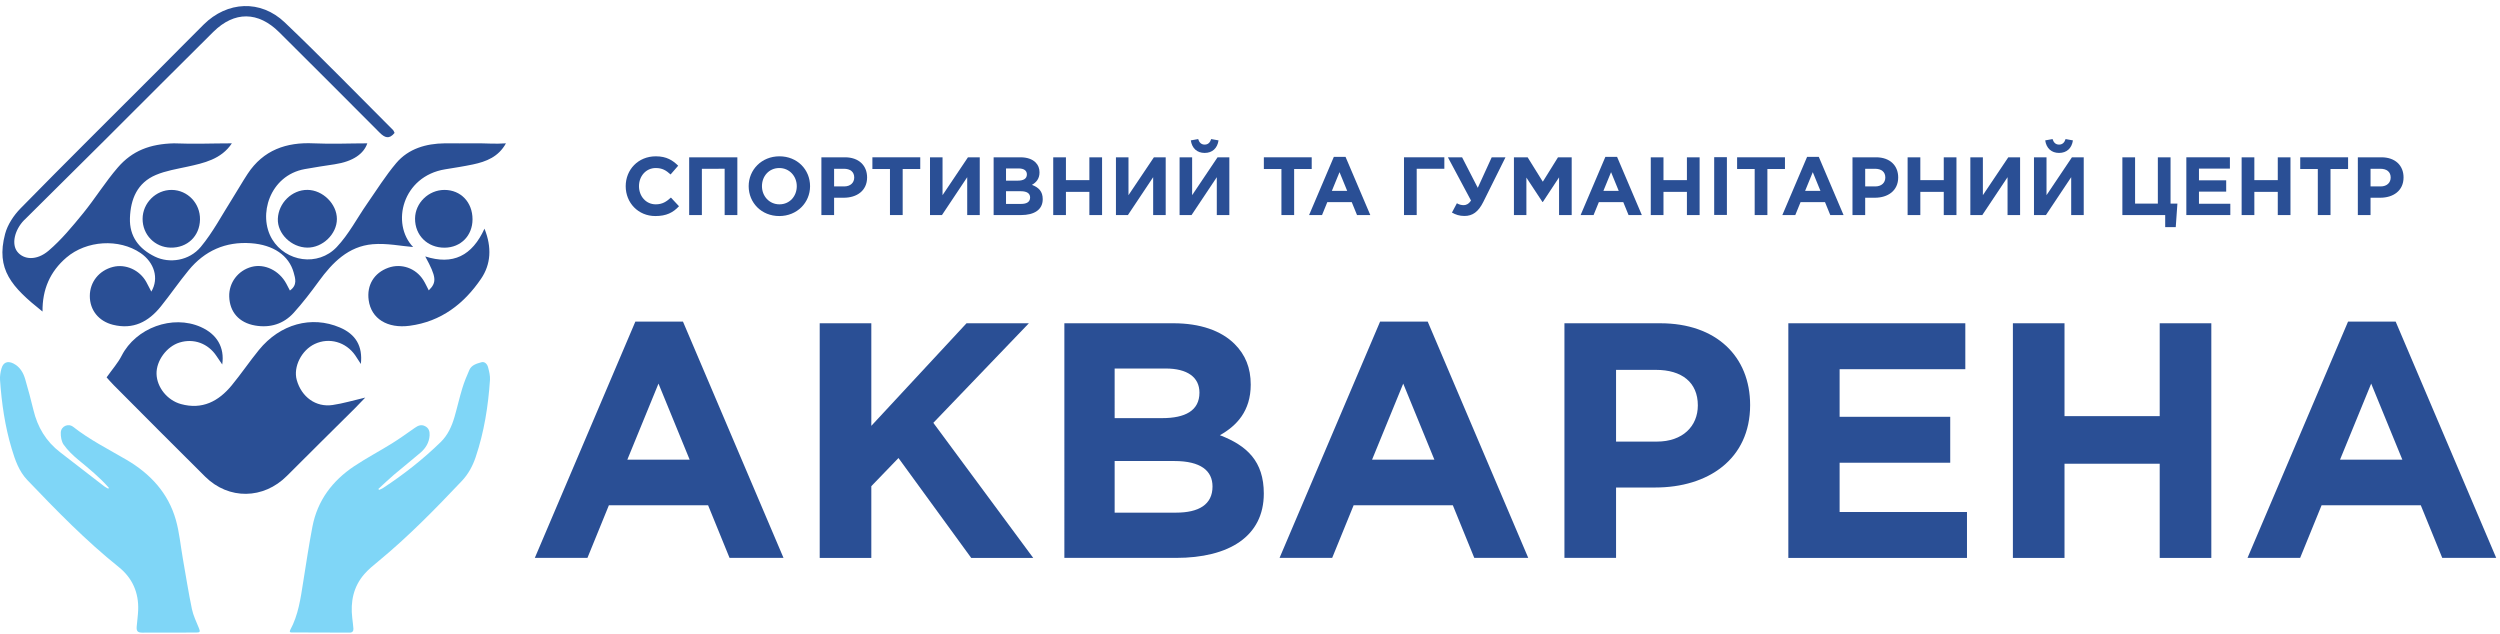 <?xml version="1.0" encoding="UTF-8" standalone="no"?>
<!-- Created with Inkscape (http://www.inkscape.org/) -->

<svg
   width="1147"
   height="291"
   viewBox="0 0 303.476 76.994"
   version="1.1"
   id="svg1"
   xml:space="preserve"
   inkscape:version="1.3 (0e150ed6c4, 2023-07-21)"
   sodipodi:docname="drawing.svg"
   xmlns:inkscape="http://www.inkscape.org/namespaces/inkscape"
   xmlns:sodipodi="http://sodipodi.sourceforge.net/DTD/sodipodi-0.dtd"
   xmlns="http://www.w3.org/2000/svg"
   xmlns:svg="http://www.w3.org/2000/svg"><sodipodi:namedview
     id="namedview1"
     pagecolor="#ffffff"
     bordercolor="#000000"
     borderopacity="0.25"
     inkscape:showpageshadow="2"
     inkscape:pageopacity="0.0"
     inkscape:pagecheckerboard="0"
     inkscape:deskcolor="#d1d1d1"
     inkscape:document-units="mm"
     inkscape:lockguides="false"
     inkscape:zoom="1.4778115"
     inkscape:cx="607.31697"
     inkscape:cy="109.28322"
     inkscape:window-width="2560"
     inkscape:window-height="1369"
     inkscape:window-x="-8"
     inkscape:window-y="-8"
     inkscape:window-maximized="1"
     inkscape:current-layer="g1"><inkscape:page
       x="0"
       y="0"
       width="303.476"
       height="76.994"
       id="page1"
       margin="0"
       bleed="0" /><inkscape:page
       x="220"
       y="0"
       width="210"
       height="297"
       id="page2"
       margin="442.255 19.676 393.203 35.839"
       bleed="0" /></sodipodi:namedview><defs
     id="defs1"><clipPath
       clipPathUnits="userSpaceOnUse"
       id="clipPath3"><path
         d="M 0,841.89 H 595.276 V 0 H 0 Z"
         transform="translate(-235.974,-451.679)"
         id="path3" /></clipPath><clipPath
       clipPathUnits="userSpaceOnUse"
       id="clipPath5"><path
         d="M 0,841.89 H 595.276 V 0 H 0 Z"
         transform="translate(-247.665,-456.998)"
         id="path5" /></clipPath><clipPath
       clipPathUnits="userSpaceOnUse"
       id="clipPath7"><path
         d="M 0,841.89 H 595.276 V 0 H 0 Z"
         transform="translate(-267.486,-451.679)"
         id="path7" /></clipPath><clipPath
       clipPathUnits="userSpaceOnUse"
       id="clipPath9"><path
         d="M 0,841.89 H 595.276 V 0 H 0 Z"
         transform="translate(-276.214,-451.633)"
         id="path9" /></clipPath><clipPath
       clipPathUnits="userSpaceOnUse"
       id="clipPath11"><path
         d="M 0,841.89 H 595.276 V 0 H 0 Z"
         transform="translate(-284.652,-454.841)"
         id="path11" /></clipPath><clipPath
       clipPathUnits="userSpaceOnUse"
       id="clipPath13"><path
         d="M 0,841.89 H 595.276 V 0 H 0 Z"
         transform="translate(-301.19,-446.36)"
         id="path13" /></clipPath><clipPath
       clipPathUnits="userSpaceOnUse"
       id="clipPath15"><path
         d="M 0,841.89 H 595.276 V 0 H 0 Z"
         transform="translate(-308.809,-448.412)"
         id="path15" /></clipPath><clipPath
       clipPathUnits="userSpaceOnUse"
       id="clipPath17"><path
         d="M 0,841.89 H 595.276 V 0 H 0 Z"
         transform="translate(-314.724,-456.998)"
         id="path17" /></clipPath><clipPath
       clipPathUnits="userSpaceOnUse"
       id="clipPath19"><path
         d="M 0,841.89 H 595.276 V 0 H 0 Z"
         transform="translate(-335.441,-446.36)"
         id="path19" /></clipPath><clipPath
       clipPathUnits="userSpaceOnUse"
       id="clipPath21"><path
         d="M 0,841.89 H 595.276 V 0 H 0 Z"
         transform="translate(-340.066,-460.114)"
         id="path21" /></clipPath><clipPath
       clipPathUnits="userSpaceOnUse"
       id="clipPath23"><path
         d="M 0,841.89 H 595.276 V 0 H 0 Z"
         transform="translate(-356.759,-454.841)"
         id="path23" /></clipPath><clipPath
       clipPathUnits="userSpaceOnUse"
       id="clipPath25"><path
         d="M 0,841.89 H 595.276 V 0 H 0 Z"
         transform="translate(-368.873,-450.813)"
         id="path25" /></clipPath><clipPath
       clipPathUnits="userSpaceOnUse"
       id="clipPath27"><path
         d="M 0,841.89 H 595.276 V 0 H 0 Z"
         transform="translate(-381.676,-446.36)"
         id="path27" /></clipPath><clipPath
       clipPathUnits="userSpaceOnUse"
       id="clipPath29"><path
         d="M 0,841.89 H 595.276 V 0 H 0 Z"
         transform="translate(-395.493,-456.998)"
         id="path29" /></clipPath><clipPath
       clipPathUnits="userSpaceOnUse"
       id="clipPath31"><path
         d="M 0,841.89 H 595.276 V 0 H 0 Z"
         transform="translate(-399.585,-456.998)"
         id="path31" /></clipPath><clipPath
       clipPathUnits="userSpaceOnUse"
       id="clipPath33"><path
         d="M 0,841.89 H 595.276 V 0 H 0 Z"
         transform="translate(-418.89,-450.813)"
         id="path33" /></clipPath><clipPath
       clipPathUnits="userSpaceOnUse"
       id="clipPath35"><path
         d="M 0,841.89 H 595.276 V 0 H 0 Z"
         transform="translate(-424.791,-456.998)"
         id="path35" /></clipPath><clipPath
       clipPathUnits="userSpaceOnUse"
       id="clipPath37"><path
         d="M 0,841.89 H 595.276 V 0 H 0 Z"
         id="path37" /></clipPath><clipPath
       clipPathUnits="userSpaceOnUse"
       id="clipPath39"><path
         d="M 0,841.89 H 595.276 V 0 H 0 Z"
         transform="translate(-443.931,-454.841)"
         id="path39" /></clipPath><clipPath
       clipPathUnits="userSpaceOnUse"
       id="clipPath41"><path
         d="M 0,841.89 H 595.276 V 0 H 0 Z"
         transform="translate(-456.046,-450.813)"
         id="path41" /></clipPath><clipPath
       clipPathUnits="userSpaceOnUse"
       id="clipPath43"><path
         d="M 0,841.89 H 595.276 V 0 H 0 Z"
         transform="translate(-466.141,-451.633)"
         id="path43" /></clipPath><clipPath
       clipPathUnits="userSpaceOnUse"
       id="clipPath45"><path
         d="M 0,841.89 H 595.276 V 0 H 0 Z"
         transform="translate(-472.102,-456.998)"
         id="path45" /></clipPath><clipPath
       clipPathUnits="userSpaceOnUse"
       id="clipPath47"><path
         d="M 0,841.89 H 595.276 V 0 H 0 Z"
         transform="translate(-492.819,-446.36)"
         id="path47" /></clipPath><clipPath
       clipPathUnits="userSpaceOnUse"
       id="clipPath49"><path
         d="M 0,841.89 H 595.276 V 0 H 0 Z"
         transform="translate(-497.444,-460.114)"
         id="path49" /></clipPath><clipPath
       clipPathUnits="userSpaceOnUse"
       id="clipPath51"><path
         d="M 0,841.89 H 595.276 V 0 H 0 Z"
         transform="translate(-519.547,-446.36)"
         id="path51" /></clipPath><clipPath
       clipPathUnits="userSpaceOnUse"
       id="clipPath53"><path
         d="M 0,841.89 H 595.276 V 0 H 0 Z"
         transform="translate(-523.441,-456.998)"
         id="path53" /></clipPath><clipPath
       clipPathUnits="userSpaceOnUse"
       id="clipPath55"><path
         d="M 0,841.89 H 595.276 V 0 H 0 Z"
         transform="translate(-533.627,-456.998)"
         id="path55" /></clipPath><clipPath
       clipPathUnits="userSpaceOnUse"
       id="clipPath57"><path
         d="M 0,841.89 H 595.276 V 0 H 0 Z"
         transform="translate(-547.658,-454.841)"
         id="path57" /></clipPath><clipPath
       clipPathUnits="userSpaceOnUse"
       id="clipPath59"><path
         d="M 0,841.89 H 595.276 V 0 H 0 Z"
         transform="translate(-559.227,-451.633)"
         id="path59" /></clipPath><clipPath
       clipPathUnits="userSpaceOnUse"
       id="clipPath61"><path
         d="M 0,841.89 H 595.276 V 0 H 0 Z"
         transform="translate(-247.756,-401.299)"
         id="path61" /></clipPath><clipPath
       clipPathUnits="userSpaceOnUse"
       id="clipPath63"><path
         d="M 0,841.89 H 595.276 V 0 H 0 Z"
         transform="translate(-271.709,-426.426)"
         id="path63" /></clipPath><clipPath
       clipPathUnits="userSpaceOnUse"
       id="clipPath65"><path
         d="M 0,841.89 H 595.276 V 0 H 0 Z"
         transform="translate(-337.336,-391.544)"
         id="path65" /></clipPath><clipPath
       clipPathUnits="userSpaceOnUse"
       id="clipPath67"><path
         d="M 0,841.89 H 595.276 V 0 H 0 Z"
         transform="translate(-384.935,-401.299)"
         id="path67" /></clipPath><clipPath
       clipPathUnits="userSpaceOnUse"
       id="clipPath69"><path
         d="M 0,841.89 H 595.276 V 0 H 0 Z"
         transform="translate(-425.929,-404.633)"
         id="path69" /></clipPath><clipPath
       clipPathUnits="userSpaceOnUse"
       id="clipPath71"><path
         d="M 0,841.89 H 595.276 V 0 H 0 Z"
         transform="translate(-450.13,-426.426)"
         id="path71" /></clipPath><clipPath
       clipPathUnits="userSpaceOnUse"
       id="clipPath73"><path
         d="M 0,841.89 H 595.276 V 0 H 0 Z"
         transform="translate(-491.493,-426.426)"
         id="path73" /></clipPath><clipPath
       clipPathUnits="userSpaceOnUse"
       id="clipPath75"><path
         d="M 0,841.89 H 595.276 V 0 H 0 Z"
         transform="translate(-563.231,-401.299)"
         id="path75" /></clipPath><clipPath
       clipPathUnits="userSpaceOnUse"
       id="clipPath77"><path
         d="M 0,841.89 H 595.276 V 0 H 0 Z"
         transform="translate(-64.291,-381.472)"
         id="path77" /></clipPath><clipPath
       clipPathUnits="userSpaceOnUse"
       id="clipPath79"><path
         d="M 0,841.89 H 595.276 V 0 H 0 Z"
         transform="translate(-126.463,-331.978)"
         id="path79" /></clipPath><clipPath
       clipPathUnits="userSpaceOnUse"
       id="clipPath81"><path
         d="M 0,841.89 H 595.276 V 0 H 0 Z"
         transform="translate(-190.072,-499.813)"
         id="path81" /></clipPath><clipPath
       clipPathUnits="userSpaceOnUse"
       id="clipPath83"><path
         d="M 0,841.89 H 595.276 V 0 H 0 Z"
         transform="translate(-128.846,-418.508)"
         id="path83" /></clipPath><clipPath
       clipPathUnits="userSpaceOnUse"
       id="clipPath85"><path
         d="M 0,841.89 H 595.276 V 0 H 0 Z"
         transform="translate(-172.992,-460.957)"
         id="path85" /></clipPath><clipPath
       clipPathUnits="userSpaceOnUse"
       id="clipPath87"><path
         d="M 0,841.89 H 595.276 V 0 H 0 Z"
         transform="translate(-179.674,-463.964)"
         id="path87" /></clipPath><clipPath
       clipPathUnits="userSpaceOnUse"
       id="clipPath89"><path
         d="M 0,841.89 H 595.276 V 0 H 0 Z"
         transform="translate(-132.516,-483.823)"
         id="path89" /></clipPath><clipPath
       clipPathUnits="userSpaceOnUse"
       id="clipPath91"><path
         d="M 0,841.89 H 595.276 V 0 H 0 Z"
         transform="translate(-75.886,-473.855)"
         id="path91" /></clipPath><clipPath
       clipPathUnits="userSpaceOnUse"
       id="clipPath3-2"><path
         d="M 0,841.89 H 595.276 V 0 H 0 Z"
         transform="translate(-235.974,-451.679)"
         id="path3-9" /></clipPath><clipPath
       clipPathUnits="userSpaceOnUse"
       id="clipPath5-2"><path
         d="M 0,841.89 H 595.276 V 0 H 0 Z"
         transform="translate(-247.665,-456.998)"
         id="path5-0" /></clipPath><clipPath
       clipPathUnits="userSpaceOnUse"
       id="clipPath7-7"><path
         d="M 0,841.89 H 595.276 V 0 H 0 Z"
         transform="translate(-267.486,-451.679)"
         id="path7-4" /></clipPath><clipPath
       clipPathUnits="userSpaceOnUse"
       id="clipPath9-2"><path
         d="M 0,841.89 H 595.276 V 0 H 0 Z"
         transform="translate(-276.214,-451.633)"
         id="path9-2" /></clipPath><clipPath
       clipPathUnits="userSpaceOnUse"
       id="clipPath11-6"><path
         d="M 0,841.89 H 595.276 V 0 H 0 Z"
         transform="translate(-284.652,-454.841)"
         id="path11-4" /></clipPath><clipPath
       clipPathUnits="userSpaceOnUse"
       id="clipPath13-1"><path
         d="M 0,841.89 H 595.276 V 0 H 0 Z"
         transform="translate(-301.19,-446.36)"
         id="path13-6" /></clipPath><clipPath
       clipPathUnits="userSpaceOnUse"
       id="clipPath15-8"><path
         d="M 0,841.89 H 595.276 V 0 H 0 Z"
         transform="translate(-308.809,-448.412)"
         id="path15-4" /></clipPath><clipPath
       clipPathUnits="userSpaceOnUse"
       id="clipPath17-3"><path
         d="M 0,841.89 H 595.276 V 0 H 0 Z"
         transform="translate(-314.724,-456.998)"
         id="path17-5" /></clipPath><clipPath
       clipPathUnits="userSpaceOnUse"
       id="clipPath19-0"><path
         d="M 0,841.89 H 595.276 V 0 H 0 Z"
         transform="translate(-335.441,-446.36)"
         id="path19-3" /></clipPath><clipPath
       clipPathUnits="userSpaceOnUse"
       id="clipPath21-6"><path
         d="M 0,841.89 H 595.276 V 0 H 0 Z"
         transform="translate(-340.066,-460.114)"
         id="path21-7" /></clipPath><clipPath
       clipPathUnits="userSpaceOnUse"
       id="clipPath23-0"><path
         d="M 0,841.89 H 595.276 V 0 H 0 Z"
         transform="translate(-356.759,-454.841)"
         id="path23-3" /></clipPath><clipPath
       clipPathUnits="userSpaceOnUse"
       id="clipPath25-9"><path
         d="M 0,841.89 H 595.276 V 0 H 0 Z"
         transform="translate(-368.873,-450.813)"
         id="path25-9" /></clipPath><clipPath
       clipPathUnits="userSpaceOnUse"
       id="clipPath27-7"><path
         d="M 0,841.89 H 595.276 V 0 H 0 Z"
         transform="translate(-381.676,-446.36)"
         id="path27-2" /></clipPath><clipPath
       clipPathUnits="userSpaceOnUse"
       id="clipPath29-7"><path
         d="M 0,841.89 H 595.276 V 0 H 0 Z"
         transform="translate(-395.493,-456.998)"
         id="path29-6" /></clipPath><clipPath
       clipPathUnits="userSpaceOnUse"
       id="clipPath31-5"><path
         d="M 0,841.89 H 595.276 V 0 H 0 Z"
         transform="translate(-399.585,-456.998)"
         id="path31-6" /></clipPath><clipPath
       clipPathUnits="userSpaceOnUse"
       id="clipPath33-8"><path
         d="M 0,841.89 H 595.276 V 0 H 0 Z"
         transform="translate(-418.89,-450.813)"
         id="path33-3" /></clipPath><clipPath
       clipPathUnits="userSpaceOnUse"
       id="clipPath35-7"><path
         d="M 0,841.89 H 595.276 V 0 H 0 Z"
         transform="translate(-424.791,-456.998)"
         id="path35-5" /></clipPath><clipPath
       clipPathUnits="userSpaceOnUse"
       id="clipPath37-4"><path
         d="M 0,841.89 H 595.276 V 0 H 0 Z"
         id="path37-1" /></clipPath><clipPath
       clipPathUnits="userSpaceOnUse"
       id="clipPath39-8"><path
         d="M 0,841.89 H 595.276 V 0 H 0 Z"
         transform="translate(-443.931,-454.841)"
         id="path39-5" /></clipPath><clipPath
       clipPathUnits="userSpaceOnUse"
       id="clipPath41-0"><path
         d="M 0,841.89 H 595.276 V 0 H 0 Z"
         transform="translate(-456.046,-450.813)"
         id="path41-3" /></clipPath><clipPath
       clipPathUnits="userSpaceOnUse"
       id="clipPath43-4"><path
         d="M 0,841.89 H 595.276 V 0 H 0 Z"
         transform="translate(-466.141,-451.633)"
         id="path43-3" /></clipPath><clipPath
       clipPathUnits="userSpaceOnUse"
       id="clipPath45-5"><path
         d="M 0,841.89 H 595.276 V 0 H 0 Z"
         transform="translate(-472.102,-456.998)"
         id="path45-6" /></clipPath><clipPath
       clipPathUnits="userSpaceOnUse"
       id="clipPath47-8"><path
         d="M 0,841.89 H 595.276 V 0 H 0 Z"
         transform="translate(-492.819,-446.36)"
         id="path47-1" /></clipPath><clipPath
       clipPathUnits="userSpaceOnUse"
       id="clipPath49-2"><path
         d="M 0,841.89 H 595.276 V 0 H 0 Z"
         transform="translate(-497.444,-460.114)"
         id="path49-7" /></clipPath><clipPath
       clipPathUnits="userSpaceOnUse"
       id="clipPath51-5"><path
         d="M 0,841.89 H 595.276 V 0 H 0 Z"
         transform="translate(-519.547,-446.36)"
         id="path51-7" /></clipPath><clipPath
       clipPathUnits="userSpaceOnUse"
       id="clipPath53-9"><path
         d="M 0,841.89 H 595.276 V 0 H 0 Z"
         transform="translate(-523.441,-456.998)"
         id="path53-4" /></clipPath><clipPath
       clipPathUnits="userSpaceOnUse"
       id="clipPath55-2"><path
         d="M 0,841.89 H 595.276 V 0 H 0 Z"
         transform="translate(-533.627,-456.998)"
         id="path55-7" /></clipPath><clipPath
       clipPathUnits="userSpaceOnUse"
       id="clipPath57-9"><path
         d="M 0,841.89 H 595.276 V 0 H 0 Z"
         transform="translate(-547.658,-454.841)"
         id="path57-2" /></clipPath><clipPath
       clipPathUnits="userSpaceOnUse"
       id="clipPath59-0"><path
         d="M 0,841.89 H 595.276 V 0 H 0 Z"
         transform="translate(-559.227,-451.633)"
         id="path59-3" /></clipPath><clipPath
       clipPathUnits="userSpaceOnUse"
       id="clipPath61-0"><path
         d="M 0,841.89 H 595.276 V 0 H 0 Z"
         transform="translate(-247.756,-401.299)"
         id="path61-7" /></clipPath><clipPath
       clipPathUnits="userSpaceOnUse"
       id="clipPath63-4"><path
         d="M 0,841.89 H 595.276 V 0 H 0 Z"
         transform="translate(-271.709,-426.426)"
         id="path63-6" /></clipPath><clipPath
       clipPathUnits="userSpaceOnUse"
       id="clipPath65-8"><path
         d="M 0,841.89 H 595.276 V 0 H 0 Z"
         transform="translate(-337.336,-391.544)"
         id="path65-4" /></clipPath><clipPath
       clipPathUnits="userSpaceOnUse"
       id="clipPath67-3"><path
         d="M 0,841.89 H 595.276 V 0 H 0 Z"
         transform="translate(-384.935,-401.299)"
         id="path67-1" /></clipPath><clipPath
       clipPathUnits="userSpaceOnUse"
       id="clipPath69-9"><path
         d="M 0,841.89 H 595.276 V 0 H 0 Z"
         transform="translate(-425.929,-404.633)"
         id="path69-3" /></clipPath><clipPath
       clipPathUnits="userSpaceOnUse"
       id="clipPath71-8"><path
         d="M 0,841.89 H 595.276 V 0 H 0 Z"
         transform="translate(-450.13,-426.426)"
         id="path71-4" /></clipPath><clipPath
       clipPathUnits="userSpaceOnUse"
       id="clipPath73-7"><path
         d="M 0,841.89 H 595.276 V 0 H 0 Z"
         transform="translate(-491.493,-426.426)"
         id="path73-2" /></clipPath><clipPath
       clipPathUnits="userSpaceOnUse"
       id="clipPath75-5"><path
         d="M 0,841.89 H 595.276 V 0 H 0 Z"
         transform="translate(-563.231,-401.299)"
         id="path75-5" /></clipPath></defs><g
     inkscape:label="Layer 1"
     inkscape:groupmode="layer"
     id="layer1"
     style="display:inline" /><g
     id="g1"
     inkscape:groupmode="layer"
     inkscape:label="1"
     transform="matrix(0.265,0,0,0.265,220,0)"><g
       id="group-MC0"
       transform="translate(-866.053,-390.442)"><path
         id="path76"
         d="m 0,0 c -3.153,3.615 -6.867,6.614 -10.552,9.664 -1.823,1.509 -3.58,3.203 -4.949,5.112 -0.792,1.104 -1.073,2.816 -1.013,4.23 0.091,2.168 2.582,3.256 4.258,1.94 5.681,-4.461 12.111,-7.688 18.303,-11.31 8.21,-4.803 14.355,-11.408 16.985,-20.689 1.207,-4.26 1.603,-8.75 2.373,-13.134 1.022,-5.823 1.936,-11.668 3.133,-17.455 0.468,-2.263 1.536,-4.411 2.411,-6.579 0.503,-1.248 0.427,-1.519 -0.912,-1.525 -6.196,-0.029 -12.392,-0.043 -18.587,-0.03 -1.565,0.004 -2.009,0.536 -1.88,2.095 0.156,1.87 0.429,3.734 0.505,5.606 0.246,6.04 -1.984,11.08 -6.67,14.834 -11.318,9.067 -21.396,19.422 -31.392,29.87 -2.925,3.057 -4.234,6.927 -5.412,10.853 -2.306,7.681 -3.439,15.569 -3.992,23.544 -0.092,1.326 0.14,2.733 0.511,4.019 0.603,2.092 2.125,2.65 4.056,1.68 2.27,-1.142 3.435,-3.155 4.098,-5.472 0.994,-3.473 1.966,-6.955 2.798,-10.469 1.404,-5.929 4.332,-10.842 9.196,-14.575 C -11.671,8.326 -6.643,4.402 -1.589,0.51 -1.163,0.182 -0.655,-0.04 -0.185,-0.312 -0.124,-0.208 -0.062,-0.104 0,0"
         style="fill:#7fd6f7;fill-opacity:1;fill-rule:nonzero;stroke:none"
         transform="matrix(1.333,0,0,-1.333,85.721,613.891)"
         clip-path="url(#clipPath77)" /><path
         id="path78"
         d="m 0,0 c 0.044,0.245 0.033,0.447 0.115,0.598 2.828,5.182 3.593,10.915 4.495,16.621 0.997,6.303 1.956,12.617 3.151,18.884 1.722,9.03 6.873,15.845 14.403,20.855 4.175,2.777 8.635,5.122 12.897,7.773 2.7,1.68 5.289,3.541 7.892,5.371 1.108,0.778 2.201,1.264 3.519,0.589 1.313,-0.671 1.648,-1.824 1.566,-3.191 -0.146,-2.459 -1.357,-4.395 -3.143,-5.937 -2.983,-2.573 -6.09,-5.003 -9.09,-7.558 -1.842,-1.567 -3.583,-3.252 -5.37,-4.885 0.074,-0.113 0.148,-0.227 0.223,-0.341 0.427,0.193 0.889,0.332 1.278,0.586 7.129,4.66 13.802,9.899 19.907,15.846 2.463,2.398 3.819,5.439 4.758,8.668 0.943,3.242 1.674,6.548 2.659,9.775 0.662,2.17 1.522,4.292 2.447,6.366 0.763,1.71 2.552,2.175 4.133,2.626 1.131,0.323 2,-0.638 2.275,-1.674 0.38,-1.433 0.765,-2.956 0.668,-4.408 C 68.179,77.547 66.775,68.664 63.875,60.063 62.841,56.995 61.334,54.199 59.107,51.847 49.976,42.195 40.687,32.705 30.409,24.242 28.748,22.874 27.049,21.496 25.64,19.885 21.848,15.546 20.8,10.368 21.461,4.757 21.604,3.546 21.76,2.336 21.854,1.121 21.919,0.287 21.501,-0.266 20.633,-0.265 13.877,-0.258 7.12,-0.229 0.363,-0.202 0.283,-0.202 0.203,-0.116 0,0"
         style="fill:#7fd6f7;fill-opacity:1;fill-rule:nonzero;stroke:none"
         transform="matrix(1.333,0,0,-1.333,168.617,679.883)"
         clip-path="url(#clipPath79)" /><path
         id="path80"
         d="m 0,0 c -3.483,-0.072 -6.976,0.045 -10.461,0 -6.276,-0.082 -12.366,-1.781 -16.601,-6.793 -3.671,-4.346 -6.709,-9.231 -9.971,-13.916 -3.477,-4.993 -6.329,-10.56 -10.46,-14.925 -6.448,-6.815 -17.508,-5.092 -22.196,2.663 -5.005,8.279 -0.852,21.908 11.164,24.113 3.425,0.628 6.873,1.137 10.316,1.66 6.356,0.965 9.998,3.622 11.215,7.198 -6.057,0 -12.259,-0.294 -18.437,0 -9.376,0.447 -17.296,-2.293 -22.687,-10.481 -1.85,-2.809 -3.499,-5.749 -5.302,-8.59 -3.526,-5.554 -6.617,-11.479 -10.787,-16.505 -3.995,-4.815 -10.79,-5.774 -15.765,-3.36 -5.493,2.667 -8.813,6.932 -8.591,13.287 0.226,6.533 2.547,12.094 8.911,14.786 3.387,1.432 7.147,2.036 10.778,2.831 5.687,1.245 11.695,2.537 15.336,8.032 -6.748,0 -12.857,-0.291 -19.883,0 -8.25,-0.203 -14.323,-2.536 -19.302,-8.288 -4.311,-4.98 -7.79,-10.671 -11.962,-15.783 -3.676,-4.506 -7.44,-9.072 -11.837,-12.823 -4.103,-3.5 -8.563,-3.127 -10.746,-0.347 -2.027,2.583 -1,7.391 2.316,10.832 0.086,0.089 0.189,0.162 0.278,0.249 9.391,9.32 18.795,18.627 28.169,27.964 12.205,12.16 24.34,24.389 36.592,36.5 7.265,7.18 15.429,7.06 22.66,-0.144 11.502,-11.461 23.014,-22.911 34.45,-34.439 1.832,-1.847 3.339,-2.399 5.179,-0.139 -0.188,0.362 -0.288,0.754 -0.534,1 -12.371,12.358 -24.556,24.912 -37.208,36.976 -8.292,7.906 -19.772,7.289 -27.862,-0.736 -5.584,-5.539 -11.088,-11.157 -16.647,-16.722 -15.448,-15.463 -30.978,-30.845 -46.28,-46.45 -2.348,-2.394 -4.468,-5.588 -5.311,-8.778 -3.226,-12.205 2.196,-18.199 12.861,-26.682 -0.093,7.58 2.573,13.743 8.212,18.563 6.9,5.897 18.067,6.605 25.489,1.542 4.679,-3.193 6.414,-8.69 3.682,-13.246 -0.676,1.3 -1.178,2.323 -1.732,3.317 -2.282,4.103 -7.087,6.267 -11.431,5.167 -4.795,-1.214 -7.964,-5.186 -7.969,-9.988 -0.005,-4.899 3.074,-8.68 7.96,-9.898 6.949,-1.731 12.203,1.03 16.42,6.272 3.284,4.081 6.251,8.418 9.575,12.464 5.513,6.711 12.678,9.907 21.403,9.297 7.684,-0.537 13.073,-4.196 14.702,-10.095 0.552,-2.001 1.35,-4.294 -1.3,-6.167 -0.501,0.96 -0.864,1.681 -1.249,2.39 -2.443,4.501 -7.438,6.916 -11.881,5.75 -4.685,-1.23 -7.867,-5.436 -7.724,-10.209 0.158,-5.277 3.326,-8.985 8.892,-9.952 5.127,-0.891 9.767,0.496 13.274,4.375 3.087,3.414 5.904,7.094 8.615,10.82 4.696,6.451 10.162,12.02 18.49,12.739 4.864,0.419 9.854,-0.638 13.929,-0.962 -7.692,8.027 -3.702,24.312 10.996,26.708 3.195,0.52 6.398,1.011 9.564,1.677 C 3.888,-6.283 8.087,-4.643 10.647,0 6.892,-0.289 3.45,0.071 0,0"
         style="fill:#2a4f95;fill-opacity:1;fill-rule:nonzero;stroke:none"
         transform="matrix(1.333,0,0,-1.333,253.429,456.103)"
         clip-path="url(#clipPath81)" /><path
         id="path82"
         d="m 0,0 c -1.258,4.501 1.629,10.257 6.218,12.396 4.952,2.309 10.692,0.682 13.897,-3.952 0.589,-0.851 1.129,-1.735 1.915,-2.947 0.682,6.168 -1.772,10.218 -7.213,12.544 -9.731,4.159 -20.525,1.226 -27.815,-7.718 -3.23,-3.961 -6.1,-8.216 -9.347,-12.162 -4.516,-5.49 -10.134,-8.444 -17.447,-6.434 -4.726,1.299 -8.269,5.777 -8.393,10.352 -0.122,4.501 3.453,9.404 7.862,10.783 4.893,1.531 9.841,-0.268 12.74,-4.626 0.571,-0.859 1.159,-1.707 1.974,-2.906 0.866,5.915 -1.839,10.4 -7.328,12.861 -9.742,4.368 -22.367,-0.291 -27.244,-9.861 -1.257,-2.466 -3.169,-4.598 -5.164,-7.428 0.547,-0.601 1.426,-1.649 2.387,-2.614 10.482,-10.515 20.928,-21.066 31.483,-31.507 8.115,-8.026 20.047,-7.807 28.095,0.267 7.754,7.78 15.584,15.485 23.373,23.231 1.166,1.16 2.286,2.367 3.548,3.677 C 19.513,-6.981 15.945,-8.071 12.296,-8.602 6.548,-9.437 1.63,-5.833 0,0"
         style="fill:#2a4f95;fill-opacity:1;fill-rule:nonzero;stroke:none"
         transform="matrix(1.333,0,0,-1.333,171.795,564.509)"
         clip-path="url(#clipPath83)" /><path
         id="path84"
         d="m 0,0 c 3.847,-7.065 4.036,-8.871 1.209,-11.667 -0.639,1.222 -1.172,2.441 -1.876,3.552 -2.601,4.111 -7.574,5.828 -12.036,4.22 -4.894,-1.763 -7.444,-5.981 -6.734,-11.142 0.876,-6.364 6.425,-9.81 14.104,-8.787 10.772,1.436 18.642,7.52 24.513,16.145 3.394,4.987 3.753,10.773 1.178,17.22 C 16.097,0.189 9.499,-3.062 0,0"
         style="fill:#2a4f95;fill-opacity:1;fill-rule:nonzero;stroke:none"
         transform="matrix(1.333,0,0,-1.333,230.656,507.91)"
         clip-path="url(#clipPath85)" /><path
         id="path86"
         d="M 0,0 C 5.535,0.05 9.554,4.138 9.564,9.729 9.575,15.604 5.542,19.841 -0.069,19.849 -5.542,19.857 -10.152,15.37 -10.187,10.002 -10.224,4.216 -5.876,-0.053 0,0"
         style="fill:#2a4f95;fill-opacity:1;fill-rule:nonzero;stroke:none"
         transform="matrix(1.333,0,0,-1.333,239.566,503.901)"
         clip-path="url(#clipPath87)" /><path
         id="path88"
         d="m 0,0 c -5.322,0.037 -9.953,-4.49 -10.167,-9.937 -0.199,-5.095 4.623,-9.823 10.099,-9.902 5.279,-0.077 10.201,4.671 10.195,9.833 C 10.121,-4.828 5.272,-0.037 0,0"
         style="fill:#2a4f95;fill-opacity:1;fill-rule:nonzero;stroke:none"
         transform="matrix(1.333,0,0,-1.333,176.688,477.423)"
         clip-path="url(#clipPath89)" /><path
         id="path90"
         d="M 0,0 C -0.01,-5.447 4.206,-9.773 9.626,-9.879 15.369,-9.991 19.621,-5.93 19.727,-0.23 19.832,5.34 15.478,9.905 10.012,9.957 4.589,10.007 0.01,5.455 0,0"
         style="fill:#2a4f95;fill-opacity:1;fill-rule:nonzero;stroke:none"
         transform="matrix(1.333,0,0,-1.333,101.181,490.713)"
         clip-path="url(#clipPath91)" /><path
         id="path2"
         d="m 0,0 c 0,3.024 2.279,5.501 5.547,5.501 2.006,0 3.131,-0.759 4.119,-1.732 L 8.268,2.158 C 7.447,2.903 6.748,3.343 5.532,3.343 3.738,3.343 2.447,1.854 2.447,0 c 0,-1.824 1.261,-3.344 3.085,-3.344 1.216,0 1.96,0.487 2.796,1.247 L 9.817,-3.693 C 8.723,-4.863 7.507,-5.501 5.456,-5.501 2.325,-5.501 0,-3.085 0,0"
         style="fill:#2a4f95;fill-opacity:1;fill-rule:nonzero;stroke:none"
         transform="matrix(2.487,0,0,-2.487,322.481,475.727)"
         clip-path="url(#clipPath3-2)" /><path
         id="path4"
         d="m 0,0 h 8.875 v -10.638 h -2.34 v 8.526 H 2.34 v -8.526 H 0 Z"
         style="fill:#2a4f95;fill-opacity:1;fill-rule:nonzero;stroke:none"
         transform="matrix(2.487,0,0,-2.487,351.555,462.499)"
         clip-path="url(#clipPath5-2)" /><path
         id="path6"
         d="m 0,0 c 0,1.824 -1.338,3.343 -3.222,3.343 -1.884,0 -3.192,-1.489 -3.192,-3.343 0,-1.824 1.338,-3.344 3.222,-3.344 C -1.307,-3.344 0,-1.854 0,0 m -8.86,0 c 0,3.024 2.385,5.501 5.668,5.501 3.283,0 5.639,-2.446 5.639,-5.501 0,-3.024 -2.386,-5.501 -5.669,-5.501 -3.283,0 -5.638,2.446 -5.638,5.501"
         style="fill:#2a4f95;fill-opacity:1;fill-rule:nonzero;stroke:none"
         transform="matrix(2.487,0,0,-2.487,400.848,475.727)"
         clip-path="url(#clipPath7-7)" /><path
         id="path8"
         d="m 0,0 c 1.17,0 1.854,0.699 1.854,1.642 0,1.048 -0.729,1.61 -1.899,1.61 H -1.854 V 0 Z m -4.194,5.365 h 4.346 c 2.538,0 4.073,-1.505 4.073,-3.708 0,-2.462 -1.915,-3.739 -4.301,-3.739 h -1.778 v -3.191 h -2.34 z"
         style="fill:#2a4f95;fill-opacity:1;fill-rule:nonzero;stroke:none"
         transform="matrix(2.487,0,0,-2.487,422.553,475.841)"
         clip-path="url(#clipPath9-2)" /><path
         id="path10"
         d="M 0,0 H -3.237 V 2.158 H 5.578 V 0 H 2.34 V -8.48 H 0 Z"
         style="fill:#2a4f95;fill-opacity:1;fill-rule:nonzero;stroke:none"
         transform="matrix(2.487,0,0,-2.487,443.538,467.865)"
         clip-path="url(#clipPath11-6)" /><path
         id="path12"
         d="M 0,0 H -2.31 V 6.976 L -6.96,0 h -2.204 v 10.638 h 2.31 V 3.663 l 4.681,6.975 H 0 Z"
         style="fill:#2a4f95;fill-opacity:1;fill-rule:nonzero;stroke:none"
         transform="matrix(2.487,0,0,-2.487,484.666,488.955)"
         clip-path="url(#clipPath13-1)" /><path
         id="path14"
         d="M 0,0 C 1.033,0 1.656,0.365 1.656,1.186 1.656,1.9 1.124,2.34 -0.076,2.34 H -2.781 V 0 Z m -0.623,4.286 c 1.033,0 1.686,0.334 1.686,1.155 0,0.699 -0.546,1.094 -1.535,1.094 H -2.781 V 4.286 Z m -4.439,4.3 h 4.94 C 1.094,8.586 2.051,8.252 2.659,7.645 3.146,7.158 3.389,6.565 3.389,5.806 3.389,4.605 2.75,3.936 1.99,3.511 3.222,3.04 3.981,2.325 3.981,0.866 3.981,-1.079 2.4,-2.052 0,-2.052 h -5.062 z"
         style="fill:#2a4f95;fill-opacity:1;fill-rule:nonzero;stroke:none"
         transform="matrix(2.487,0,0,-2.487,503.612,483.853)"
         clip-path="url(#clipPath15-8)" /><path
         id="path16"
         d="M 0,0 H 2.341 V -4.209 H 6.657 V 0 h 2.34 v -10.638 h -2.34 v 4.27 H 2.341 v -4.27 H 0 Z"
         style="fill:#2a4f95;fill-opacity:1;fill-rule:nonzero;stroke:none"
         transform="matrix(2.487,0,0,-2.487,518.322,462.499)"
         clip-path="url(#clipPath17-3)" /><path
         id="path18"
         d="M 0,0 H -2.31 V 6.976 L -6.96,0 h -2.204 v 10.638 h 2.31 V 3.663 l 4.681,6.975 H 0 Z"
         style="fill:#2a4f95;fill-opacity:1;fill-rule:nonzero;stroke:none"
         transform="matrix(2.487,0,0,-2.487,569.844,488.955)"
         clip-path="url(#clipPath19-0)" /><path
         id="path20"
         d="m 0,0 1.353,0.243 c 0.197,-0.623 0.562,-1.018 1.2,-1.018 0.638,0 1.003,0.395 1.201,1.018 L 5.106,0 C 4.894,-1.459 3.951,-2.31 2.553,-2.31 1.154,-2.31 0.213,-1.459 0,0 m 7.097,-13.754 h -2.31 v 6.976 l -4.65,-6.976 h -2.204 v 10.638 h 2.31 v -6.975 l 4.681,6.975 h 2.173 z"
         style="fill:#2a4f95;fill-opacity:1;fill-rule:nonzero;stroke:none"
         transform="matrix(2.487,0,0,-2.487,581.346,454.751)"
         clip-path="url(#clipPath21-6)" /><path
         id="path22"
         d="M 0,0 H -3.237 V 2.158 H 5.577 V 0 H 2.341 V -8.48 H 0 Z"
         style="fill:#2a4f95;fill-opacity:1;fill-rule:nonzero;stroke:none"
         transform="matrix(2.487,0,0,-2.487,622.858,467.865)"
         clip-path="url(#clipPath23-0)" /><path
         id="path24"
         d="M 0,0 -1.413,3.45 -2.826,0 Z m -2.462,6.261 h 2.158 L 4.256,-4.453 H 1.809 l -0.973,2.386 h -4.498 l -0.973,-2.386 h -2.386 z"
         style="fill:#2a4f95;fill-opacity:1;fill-rule:nonzero;stroke:none"
         transform="matrix(2.487,0,0,-2.487,652.985,477.881)"
         clip-path="url(#clipPath25-9)" /><path
         id="path26"
         d="M 0,0 H -2.341 V 10.638 H 5.091 V 8.526 H 0 Z"
         style="fill:#2a4f95;fill-opacity:1;fill-rule:nonzero;stroke:none"
         transform="matrix(2.487,0,0,-2.487,684.824,488.955)"
         clip-path="url(#clipPath27-7)" /><path
         id="path28"
         d="m 0,0 h 2.538 l -4.089,-8.222 c -0.927,-1.854 -1.99,-2.583 -3.479,-2.583 -0.912,0 -1.627,0.243 -2.295,0.623 l 0.911,1.717 c 0.426,-0.258 0.852,-0.349 1.262,-0.349 0.425,0 0.912,0.197 1.338,0.851 L -8.07,0 h 2.614 l 2.888,-5.623 z"
         style="fill:#2a4f95;fill-opacity:1;fill-rule:nonzero;stroke:none"
         transform="matrix(2.487,0,0,-2.487,719.186,462.499)"
         clip-path="url(#clipPath29-7)" /><path
         id="path30"
         d="M 0,0 H 2.523 L 5.319,-4.498 8.116,0 h 2.523 V -10.638 H 8.313 v 6.945 L 5.319,-8.237 h -0.06 l -2.964,4.499 v -6.9 H 0 Z"
         style="fill:#2a4f95;fill-opacity:1;fill-rule:nonzero;stroke:none"
         transform="matrix(2.487,0,0,-2.487,729.362,462.499)"
         clip-path="url(#clipPath31-5)" /><path
         id="path32"
         d="M 0,0 -1.413,3.45 -2.826,0 Z m -2.462,6.261 h 2.158 L 4.256,-4.453 H 1.809 l -0.973,2.386 h -4.498 l -0.973,-2.386 h -2.386 z"
         style="fill:#2a4f95;fill-opacity:1;fill-rule:nonzero;stroke:none"
         transform="matrix(2.487,0,0,-2.487,777.37,477.881)"
         clip-path="url(#clipPath33-8)" /><path
         id="path34"
         d="M 0,0 H 2.341 V -4.209 H 6.657 V 0 h 2.34 v -10.638 h -2.34 v 4.27 H 2.341 v -4.27 H 0 Z"
         style="fill:#2a4f95;fill-opacity:1;fill-rule:nonzero;stroke:none"
         transform="matrix(2.487,0,0,-2.487,792.046,462.499)"
         clip-path="url(#clipPath35-7)" /><path
         id="path36"
         d="m 436.451,456.998 h 2.341 V 446.36 h -2.341 z"
         style="fill:#2a4f95;fill-opacity:1;fill-rule:nonzero;stroke:none"
         transform="matrix(2.487,0,0,-2.487,-264.358,1598.998)"
         clip-path="url(#clipPath37-4)" /><path
         id="path38"
         d="M 0,0 H -3.237 V 2.158 H 5.577 V 0 H 2.341 V -8.48 H 0 Z"
         style="fill:#2a4f95;fill-opacity:1;fill-rule:nonzero;stroke:none"
         transform="matrix(2.487,0,0,-2.487,839.644,467.865)"
         clip-path="url(#clipPath39-8)" /><path
         id="path40"
         d="M 0,0 -1.413,3.45 -2.826,0 Z m -2.462,6.261 h 2.158 L 4.256,-4.453 H 1.809 l -0.973,2.386 h -4.498 l -0.973,-2.386 h -2.386 z"
         style="fill:#2a4f95;fill-opacity:1;fill-rule:nonzero;stroke:none"
         transform="matrix(2.487,0,0,-2.487,869.773,477.881)"
         clip-path="url(#clipPath41-0)" /><path
         id="path42"
         d="m 0,0 c 1.171,0 1.854,0.699 1.854,1.642 0,1.048 -0.729,1.61 -1.899,1.61 H -1.854 V 0 Z m -4.194,5.365 h 4.346 c 2.538,0 4.074,-1.505 4.074,-3.708 0,-2.462 -1.915,-3.739 -4.301,-3.739 h -1.779 v -3.191 h -2.34 z"
         style="fill:#2a4f95;fill-opacity:1;fill-rule:nonzero;stroke:none"
         transform="matrix(2.487,0,0,-2.487,894.877,475.841)"
         clip-path="url(#clipPath43-4)" /><path
         id="path44"
         d="M 0,0 H 2.341 V -4.209 H 6.657 V 0 h 2.34 v -10.638 h -2.34 v 4.27 H 2.341 v -4.27 H 0 Z"
         style="fill:#2a4f95;fill-opacity:1;fill-rule:nonzero;stroke:none"
         transform="matrix(2.487,0,0,-2.487,909.702,462.499)"
         clip-path="url(#clipPath45-5)" /><path
         id="path46"
         d="M 0,0 H -2.31 V 6.976 L -6.96,0 h -2.204 v 10.638 h 2.31 V 3.663 l 4.681,6.975 H 0 Z"
         style="fill:#2a4f95;fill-opacity:1;fill-rule:nonzero;stroke:none"
         transform="matrix(2.487,0,0,-2.487,961.224,488.955)"
         clip-path="url(#clipPath47-8)" /><path
         id="path48"
         d="m 0,0 1.353,0.243 c 0.197,-0.623 0.562,-1.018 1.2,-1.018 0.638,0 1.003,0.395 1.201,1.018 L 5.106,0 C 4.894,-1.459 3.951,-2.31 2.553,-2.31 1.155,-2.31 0.213,-1.459 0,0 m 7.097,-13.754 h -2.31 v 6.976 l -4.65,-6.976 h -2.204 v 10.638 h 2.31 v -6.975 l 4.681,6.975 h 2.173 z"
         style="fill:#2a4f95;fill-opacity:1;fill-rule:nonzero;stroke:none"
         transform="matrix(2.487,0,0,-2.487,972.726,454.751)"
         clip-path="url(#clipPath49-2)" /><path
         id="path50"
         d="m 0,0 h -7.888 v 10.638 h 2.341 V 2.112 h 4.194 v 8.526 H 0.988 V 2.112 H 2.249 L 1.945,-2.219 H 0 Z"
         style="fill:#2a4f95;fill-opacity:1;fill-rule:nonzero;stroke:none"
         transform="matrix(2.487,0,0,-2.487,1027.692,488.955)"
         clip-path="url(#clipPath51-5)" /><path
         id="path52"
         d="M 0,0 H 8.024 V -2.082 H 2.325 V -4.24 H 7.341 V -6.322 H 2.325 v -2.234 h 5.776 v -2.082 H 0 Z"
         style="fill:#2a4f95;fill-opacity:1;fill-rule:nonzero;stroke:none"
         transform="matrix(2.487,0,0,-2.487,1037.378,462.499)"
         clip-path="url(#clipPath53-9)" /><path
         id="path54"
         d="M 0,0 H 2.341 V -4.209 H 6.657 V 0 h 2.34 v -10.638 h -2.34 v 4.27 H 2.341 v -4.27 H 0 Z"
         style="fill:#2a4f95;fill-opacity:1;fill-rule:nonzero;stroke:none"
         transform="matrix(2.487,0,0,-2.487,1062.708,462.499)"
         clip-path="url(#clipPath55-2)" /><path
         id="path56"
         d="M 0,0 H -3.237 V 2.158 H 5.577 V 0 H 2.341 V -8.48 H 0 Z"
         style="fill:#2a4f95;fill-opacity:1;fill-rule:nonzero;stroke:none"
         transform="matrix(2.487,0,0,-2.487,1097.602,467.865)"
         clip-path="url(#clipPath57-9)" /><path
         id="path58"
         d="m 0,0 c 1.171,0 1.854,0.699 1.854,1.642 0,1.048 -0.729,1.61 -1.899,1.61 H -1.854 V 0 Z m -4.194,5.365 h 4.346 c 2.538,0 4.074,-1.505 4.074,-3.708 0,-2.462 -1.915,-3.739 -4.301,-3.739 h -1.779 v -3.191 h -2.34 z"
         style="fill:#2a4f95;fill-opacity:1;fill-rule:nonzero;stroke:none"
         transform="matrix(2.487,0,0,-2.487,1126.371,475.841)"
         clip-path="url(#clipPath59-0)" /><path
         id="path60"
         d="M 0,0 -5.742,14.015 -11.483,0 Z m -10.001,25.436 h 8.766 L 17.286,-18.089 H 7.347 l -3.951,9.693 h -18.275 l -3.951,-9.693 h -9.692 z"
         style="fill:#2a4f95;fill-opacity:1;fill-rule:nonzero;stroke:none"
         transform="matrix(2.487,0,0,-2.487,351.781,601.016)"
         clip-path="url(#clipPath61-0)" /><path
         id="path62"
         d="M 0,0 H 9.507 V -18.892 L 27.041,0 H 38.524 L 20.929,-18.336 39.327,-43.216 H 27.905 L 14.508,-24.818 9.507,-30.004 V -43.216 H 0 Z"
         style="fill:#2a4f95;fill-opacity:1;fill-rule:nonzero;stroke:none"
         transform="matrix(2.487,0,0,-2.487,411.351,538.529)"
         clip-path="url(#clipPath63-4)" /><path
         id="path64"
         d="m 0,0 c 4.198,0 6.729,1.482 6.729,4.815 0,2.903 -2.161,4.693 -7.038,4.693 H -11.298 V 0 Z m -2.531,17.41 c 4.198,0 6.853,1.359 6.853,4.693 0,2.839 -2.222,4.444 -6.236,4.444 h -9.384 V 17.41 Z m -18.028,17.472 h 20.065 c 4.939,0 8.829,-1.358 11.299,-3.828 1.974,-1.975 2.963,-4.383 2.963,-7.47 0,-4.877 -2.593,-7.594 -5.68,-9.322 C 13.089,12.348 16.176,9.446 16.176,3.52 16.176,-4.383 9.755,-8.334 0,-8.334 h -20.559 z"
         style="fill:#2a4f95;fill-opacity:1;fill-rule:nonzero;stroke:none"
         transform="matrix(2.487,0,0,-2.487,574.556,625.275)"
         clip-path="url(#clipPath65-8)" /><path
         id="path66"
         d="M 0,0 -5.741,14.015 -11.482,0 Z m -10.001,25.436 h 8.767 l 18.521,-43.525 h -9.94 l -3.951,9.693 h -18.274 l -3.951,-9.693 h -9.693 z"
         style="fill:#2a4f95;fill-opacity:1;fill-rule:nonzero;stroke:none"
         transform="matrix(2.487,0,0,-2.487,692.928,601.016)"
         clip-path="url(#clipPath67-3)" /><path
         id="path68"
         d="m 0,0 c 4.754,0 7.531,2.84 7.531,6.667 0,4.26 -2.963,6.544 -7.717,6.544 H -7.532 V 0 Z M -17.04,21.793 H 0.617 c 10.31,0 16.546,-6.112 16.546,-15.064 0,-10.001 -7.779,-15.187 -17.472,-15.187 h -7.223 v -12.965 h -9.508 z"
         style="fill:#2a4f95;fill-opacity:1;fill-rule:nonzero;stroke:none"
         transform="matrix(2.487,0,0,-2.487,794.875,592.725)"
         clip-path="url(#clipPath69-9)" /><path
         id="path70"
         d="M 0,0 H 32.598 V -8.458 H 9.446 v -8.767 h 20.373 v -8.458 H 9.446 v -9.075 h 23.46 v -8.458 H 0 Z"
         style="fill:#2a4f95;fill-opacity:1;fill-rule:nonzero;stroke:none"
         transform="matrix(2.487,0,0,-2.487,855.061,538.529)"
         clip-path="url(#clipPath71-8)" /><path
         id="path72"
         d="M 0,0 H 9.508 V -17.102 H 27.041 V 0 h 9.508 v -43.216 h -9.508 v 17.348 H 9.508 V -43.216 H 0 Z"
         style="fill:#2a4f95;fill-opacity:1;fill-rule:nonzero;stroke:none"
         transform="matrix(2.487,0,0,-2.487,957.926,538.529)"
         clip-path="url(#clipPath73-7)" /><path
         id="path74"
         d="M 0,0 -5.741,14.015 -11.482,0 Z m -10.001,25.436 h 8.767 l 18.521,-43.525 h -9.94 l -3.951,9.693 h -18.274 l -3.951,-9.693 h -9.693 z"
         style="fill:#2a4f95;fill-opacity:1;fill-rule:nonzero;stroke:none"
         transform="matrix(2.487,0,0,-2.487,1136.331,601.016)"
         clip-path="url(#clipPath75-5)" /></g></g></svg>
